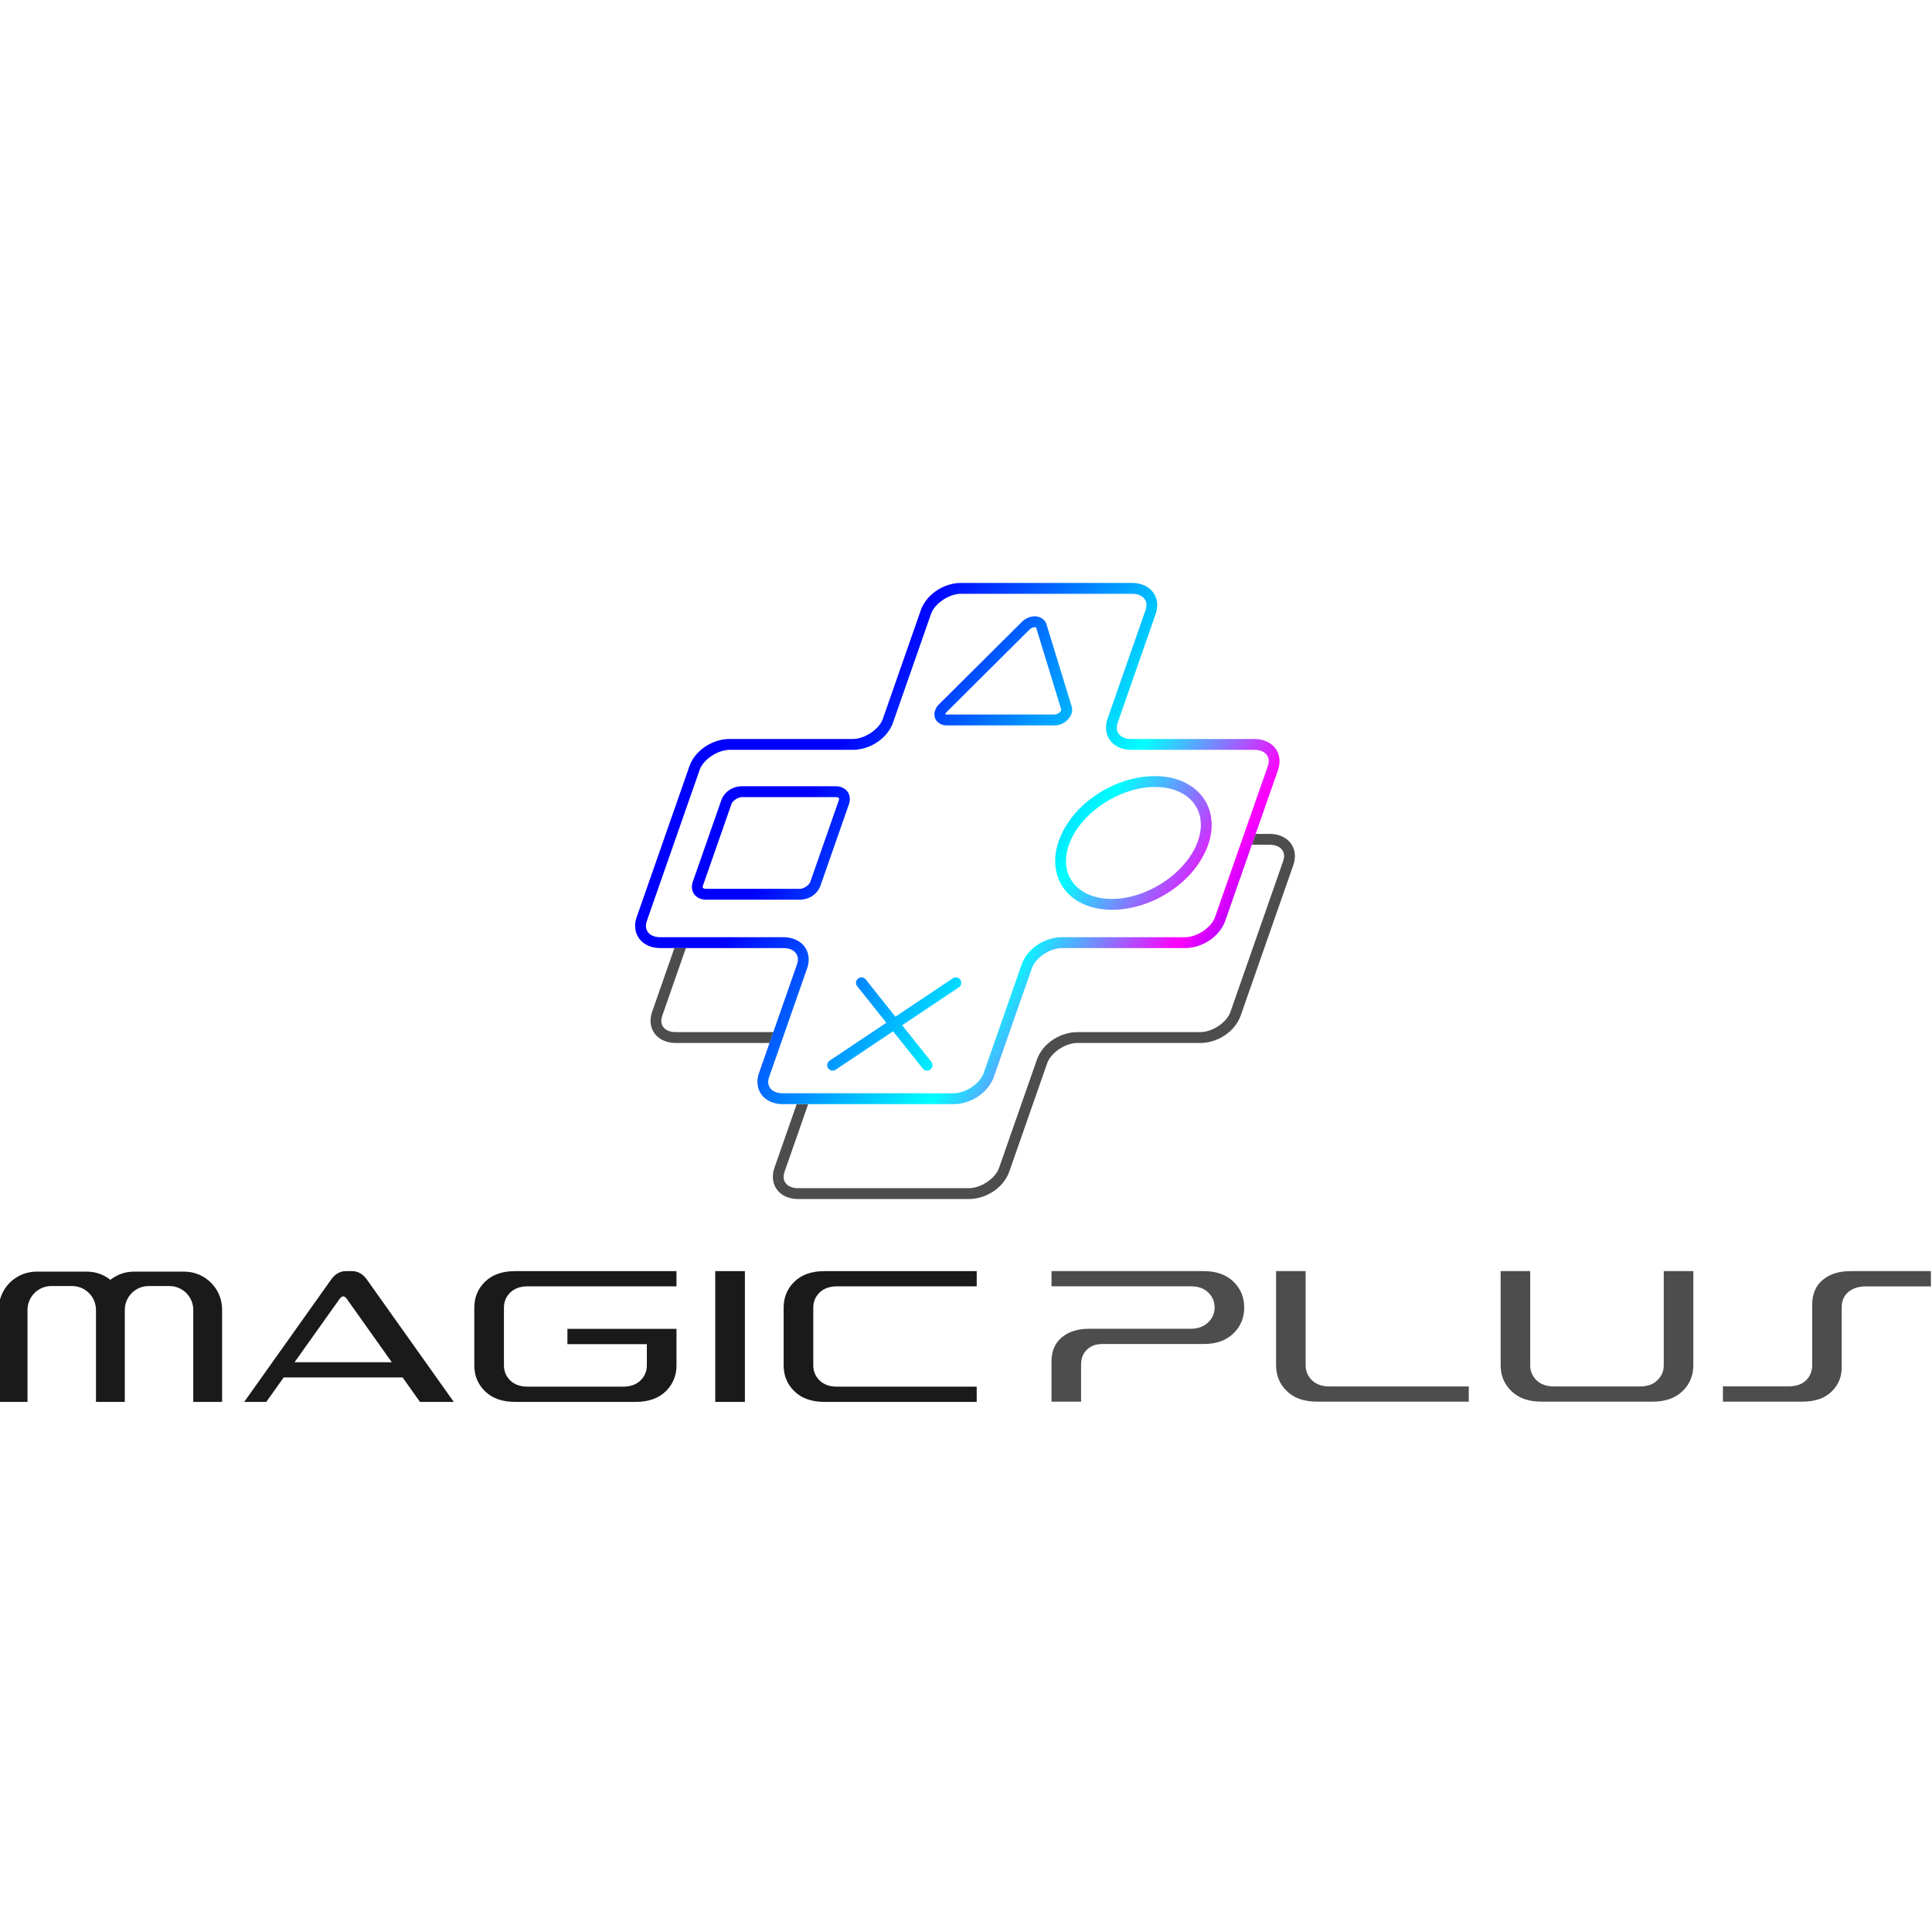<?xml version="1.0" encoding="UTF-8" standalone="no"?>
<!-- Created with Inkscape (http://www.inkscape.org/) -->

<svg
   width="178.619mm"
   height="178.619mm"
   viewBox="0 0 178.619 178.619"
   version="1.1"
   id="svg1"
   xml:space="preserve"
   inkscape:version="1.3.2 (091e20ef0f, 2023-11-25, custom)"
   sodipodi:docname="reduLogo.svg"
   xmlns:inkscape="http://www.inkscape.org/namespaces/inkscape"
   xmlns:sodipodi="http://sodipodi.sourceforge.net/DTD/sodipodi-0.dtd"
   xmlns:xlink="http://www.w3.org/1999/xlink"
   xmlns="http://www.w3.org/2000/svg"
   xmlns:svg="http://www.w3.org/2000/svg"><sodipodi:namedview
     id="namedview1"
     pagecolor="#ffffff"
     bordercolor="#000000"
     borderopacity="0.25"
     inkscape:showpageshadow="2"
     inkscape:pageopacity="0.0"
     inkscape:pagecheckerboard="0"
     inkscape:deskcolor="#d1d1d1"
     inkscape:document-units="mm"
     inkscape:zoom="0.73584456"
     inkscape:cx="542.23409"
     inkscape:cy="583.00357"
     inkscape:window-width="1920"
     inkscape:window-height="1048"
     inkscape:window-x="0"
     inkscape:window-y="0"
     inkscape:window-maximized="1"
     inkscape:current-layer="layer1" /><defs
     id="defs1"><linearGradient
       id="linearGradient30"
       inkscape:collect="always"><stop
         style="stop-color:#0000ff;stop-opacity:1;"
         offset="0"
         id="stop30" /><stop
         style="stop-color:#00ffff;stop-opacity:1"
         offset="0.5"
         id="stop32" /><stop
         style="stop-color:#ff00ff;stop-opacity:1"
         offset="0.75"
         id="stop33" /><stop
         style="stop-color:#0000ff;stop-opacity:1;"
         offset="1"
         id="stop31" /></linearGradient><linearGradient
       inkscape:collect="always"
       xlink:href="#linearGradient30"
       id="linearGradient148"
       gradientUnits="userSpaceOnUse"
       gradientTransform="translate(386.623,-23.21)"
       x1="-339.649"
       y1="222.747"
       x2="-298.242"
       y2="247.278" /></defs><g
     inkscape:label="Layer 1"
     inkscape:groupmode="layer"
     id="layer1"
     transform="translate(312.928,-71.41)"><g
       id="g148"
       transform="matrix(0.664,0,0,0.664,-53.247,-3498.114)"
       style="stroke-width:1.507"><g
         id="g145"
         transform="matrix(1.512,0,0,1.512,-361.595,5205.345)"
         style="stroke-width:0.997"><path
           id="path144"
           style="color:#000000;fill:#4d4d4d;fill-opacity:1;fill-rule:evenodd;stroke-width:0.997;stroke-linecap:round;stroke-linejoin:round;-inkscape-stroke:none"
           d="m 96.126,189.518 -0.35,1 h 1.629 c 0.567,0 0.94,0.193 1.141,0.449 0.201,0.256 0.272,0.602 0.105,1.078 l -4.849,13.871 c -0.167,0.477 -0.576,0.942 -1.088,1.287 -0.511,0.345 -1.125,0.57 -1.692,0.57 H 79.708 c -0.805,0 -1.608,0.267 -2.274,0.715 -0.665,0.448 -1.194,1.08 -1.451,1.814 l -3.49,9.984 c -0.333,0.953 -1.645,1.857 -2.779,1.857 H 53.993 c -0.567,0 -0.938,-0.195 -1.138,-0.451 -0.201,-0.256 -0.274,-0.6 -0.107,-1.076 l 2.171,-6.211 h -1.058 l -2.056,5.881 c -0.257,0.734 -0.158,1.486 0.264,2.023 0.421,0.537 1.12,0.834 1.925,0.834 h 15.721 c 1.611,0 3.209,-1.059 3.723,-2.527 l 3.492,-9.984 c 0.333,-0.953 1.646,-1.859 2.78,-1.859 h 11.314 c 0.805,0 1.608,-0.264 2.274,-0.713 0.665,-0.448 1.194,-1.08 1.451,-1.814 l 4.85,-13.871 c 0.257,-0.734 0.157,-1.488 -0.264,-2.025 -0.421,-0.537 -1.122,-0.832 -1.928,-0.832 z m -53.527,10.517 -2.056,5.881 c -0.128,0.367 -0.168,0.739 -0.123,1.086 0.045,0.347 0.176,0.671 0.387,0.939 0.421,0.537 1.121,0.832 1.926,0.832 h 8.628 l 0.349,-1 h -8.977 c -0.567,0 -0.938,-0.193 -1.139,-0.449 -0.201,-0.256 -0.274,-0.601 -0.107,-1.078 l 2.171,-6.212 z" /><path
           style="color:#000000;fill:url(#linearGradient148);fill-rule:evenodd;stroke-width:0.997;stroke-linecap:round;stroke-linejoin:round;-inkscape-stroke:none"
           d="m 69.01,166.409 c -1.611,0 -3.211,1.059 -3.725,2.527 l -3.49,9.986 c -0.333,0.953 -1.645,1.857 -2.779,1.857 h -11.316 c -1.611,0 -3.209,1.059 -3.723,2.527 l -4.85,13.871 c -0.128,0.367 -0.169,0.739 -0.123,1.086 0.045,0.347 0.176,0.671 0.387,0.939 0.421,0.537 1.12,0.832 1.926,0.832 h 11.316 c 0.567,0 0.938,0.195 1.139,0.451 0.201,0.256 0.274,0.601 0.107,1.078 l -3.49,9.984 c -0.257,0.734 -0.157,1.486 0.264,2.023 0.421,0.537 1.12,0.834 1.926,0.834 h 15.721 c 1.611,0 3.209,-1.059 3.723,-2.527 l 3.492,-9.984 c 0.333,-0.953 1.645,-1.859 2.779,-1.859 h 11.314 c 0.805,0 1.608,-0.265 2.273,-0.713 0.665,-0.448 1.194,-1.08 1.451,-1.814 l 4.85,-13.871 c 0.257,-0.734 0.157,-1.488 -0.264,-2.025 -0.421,-0.537 -1.122,-0.832 -1.928,-0.832 h -11.314 c -0.567,0 -0.938,-0.195 -1.139,-0.451 -0.201,-0.256 -0.274,-0.6 -0.107,-1.076 l 3.49,-9.986 c 0.257,-0.734 0.157,-1.486 -0.264,-2.023 -0.421,-0.537 -1.12,-0.834 -1.926,-0.834 z m 0,1 h 15.721 c 0.567,0 0.938,0.195 1.139,0.451 0.201,0.256 0.274,0.6 0.107,1.076 l -3.492,9.986 c -0.128,0.367 -0.167,0.737 -0.121,1.084 0.045,0.347 0.176,0.671 0.387,0.939 0.421,0.537 1.12,0.834 1.926,0.834 h 11.314 c 0.567,0 0.94,0.193 1.141,0.449 0.201,0.256 0.272,0.601 0.105,1.078 l -4.85,13.871 c -0.167,0.477 -0.576,0.942 -1.088,1.287 -0.511,0.345 -1.125,0.57 -1.691,0.57 h -11.314 c -0.805,0 -1.608,0.267 -2.273,0.715 -0.665,0.448 -1.194,1.08 -1.451,1.814 l -3.49,9.984 c -0.333,0.953 -1.645,1.857 -2.779,1.857 h -15.721 c -0.567,0 -0.938,-0.195 -1.139,-0.451 -0.201,-0.256 -0.274,-0.6 -0.107,-1.076 l 3.49,-9.984 c 0.128,-0.367 0.169,-0.739 0.123,-1.086 -0.045,-0.347 -0.176,-0.671 -0.387,-0.939 -0.421,-0.537 -1.12,-0.834 -1.926,-0.834 h -11.316 c -0.567,0 -0.938,-0.193 -1.139,-0.449 -0.201,-0.256 -0.274,-0.601 -0.107,-1.078 l 4.85,-13.871 c 0.333,-0.953 1.645,-1.857 2.779,-1.857 h 11.316 c 0.805,0 1.608,-0.265 2.273,-0.713 0.665,-0.448 1.193,-1.08 1.449,-1.814 l 3.492,-9.986 c 0.333,-0.953 1.645,-1.857 2.779,-1.857 z m 6.785,2.074 c -0.423,0 -0.855,0.172 -1.195,0.51 l -7.629,7.588 c -0.34,0.338 -0.513,0.798 -0.381,1.229 0.132,0.43 0.59,0.717 1.066,0.717 h 9.953 c 0.477,0 0.894,-0.21 1.195,-0.51 0.301,-0.3 0.526,-0.745 0.379,-1.227 l -2.324,-7.588 c -0.147,-0.481 -0.641,-0.719 -1.064,-0.719 z m 0,1 c 0.133,0 0.108,0.006 0.109,0.01 l 2.324,7.59 c 0.001,0.003 -0.004,0.1 -0.129,0.225 -0.125,0.124 -0.331,0.219 -0.49,0.219 h -9.953 c -0.159,0 -0.111,-0.016 -0.109,-0.01 0.002,0.006 -0.018,-0.08 0.129,-0.227 l 7.629,-7.588 c 0.147,-0.146 0.357,-0.219 0.49,-0.219 z m 11.051,13.717 c -3.777,-1e-5 -7.674,2.608 -8.855,5.988 -0.591,1.69 -0.355,3.307 0.557,4.471 0.912,1.164 2.457,1.848 4.346,1.848 3.777,-1e-5 7.674,-2.608 8.855,-5.988 0.591,-1.69 0.353,-3.307 -0.559,-4.471 -0.912,-1.164 -2.455,-1.848 -4.344,-1.848 z m -38.029,0.932 c -0.843,0 -1.628,0.51 -1.904,1.301 l -2.627,7.514 c -0.138,0.395 -0.087,0.841 0.16,1.156 0.247,0.316 0.647,0.475 1.068,0.475 h 8.635 c 0.843,0 1.628,-0.51 1.904,-1.301 l 2.627,-7.514 c 0.138,-0.395 0.087,-0.842 -0.16,-1.158 -0.247,-0.316 -0.647,-0.473 -1.068,-0.473 z m 38.029,0.068 c 1.65,0 2.865,0.582 3.557,1.465 0.692,0.883 0.901,2.091 0.4,3.523 -1.002,2.865 -4.61,5.318 -7.91,5.318 -1.65,0 -2.867,-0.58 -3.559,-1.463 -0.692,-0.883 -0.901,-2.093 -0.4,-3.525 1.002,-2.865 4.612,-5.318 7.912,-5.318 z m -38.029,0.932 h 8.635 c 0.185,0 0.255,0.056 0.281,0.09 0.026,0.033 0.053,0.071 0.004,0.211 l -2.627,7.514 c -0.098,0.279 -0.591,0.631 -0.961,0.631 h -8.635 c -0.185,0 -0.255,-0.058 -0.281,-0.092 -0.026,-0.033 -0.053,-0.069 -0.004,-0.209 l 2.627,-7.514 c 0.098,-0.279 0.591,-0.631 0.961,-0.631 z m 11.062,16.605 a 0.5,0.5 0 0 0 -0.367,0.105 0.5,0.5 0 0 0 -0.08,0.701 l 2.684,3.369 -5.223,3.49 a 0.5,0.5 0 0 0 -0.137,0.693 0.5,0.5 0 0 0 0.693,0.139 l 5.291,-3.537 2.734,3.432 a 0.5,0.5 0 0 0 0.703,0.08 0.5,0.5 0 0 0 0.078,-0.703 l -2.682,-3.367 5.221,-3.49 a 0.5,0.5 0 0 0 0.139,-0.693 0.5,0.5 0 0 0 -0.693,-0.139 l -5.291,3.537 -2.734,-3.434 a 0.5,0.5 0 0 0 -0.336,-0.184 z"
           id="path145" /></g><path
         id="path147"
         style="font-size:23.744px;line-height:1.25;font-family:PS;-inkscape-font-specification:PS;text-align:justify;letter-spacing:0px;fill:#1a1a1a;fill-opacity:1;stroke-width:0.399"
         d="m -342.911,5552.775 c -0.821,0 -1.516,0.398 -2.083,1.194 l -12.088,17.015 h 3.073 l 2.425,-3.403 h 16.558 l 2.413,3.403 h 4.711 l -12.114,-17.053 c -0.559,-0.77 -1.244,-1.156 -2.057,-1.156 z m 23.542,0 c -1.769,0 -3.158,0.487 -4.165,1.46 -1.007,0.973 -1.511,2.18 -1.511,3.619 v 8.05 c 0,1.439 0.504,2.645 1.511,3.619 1.007,0.974 2.396,1.46 4.165,1.46 h 16.799 c 1.769,0 3.158,-0.487 4.165,-1.46 1.007,-0.974 1.511,-2.18 1.511,-3.619 v -5.092 h -15.187 v 2.133 h 11.06 v 2.959 c 0,0.821 -0.296,1.519 -0.889,2.095 -0.584,0.576 -1.393,0.864 -2.426,0.864 h -13.269 c -1.033,0 -1.845,-0.288 -2.438,-0.864 -0.584,-0.576 -0.876,-1.274 -0.876,-2.095 v -8.05 c 0,-0.821 0.292,-1.52 0.876,-2.095 0.593,-0.576 1.405,-0.864 2.438,-0.864 h 20.71 v -2.121 z m 27.872,0 v 18.209 h 4.127 v -18.209 z m 15.199,0 c -1.769,0 -3.158,0.487 -4.165,1.46 -1.007,0.973 -1.511,2.18 -1.511,3.619 v 8.05 c 0,1.439 0.504,2.645 1.511,3.619 1.007,0.974 2.396,1.46 4.165,1.46 h 21.205 v -2.121 h -19.441 c -1.033,0 -1.845,-0.288 -2.438,-0.864 -0.584,-0.576 -0.876,-1.274 -0.876,-2.095 v -8.05 c 0,-0.821 0.292,-1.52 0.876,-2.095 0.593,-0.576 1.405,-0.864 2.438,-0.864 h 19.441 v -2.121 z m -109.701,0.072 c -2.912,0 -5.273,2.361 -5.273,5.273 v 12.864 h 4.014 v -12.807 c 0,-1.835 1.487,-3.323 3.322,-3.323 h 2.889 c 1.835,0 3.323,1.488 3.323,3.323 v 12.807 h 4.014 v -12.807 c 0,-1.835 1.487,-3.323 3.322,-3.323 h 2.889 c 1.835,0 3.323,1.488 3.323,3.323 v 12.807 h 4.014 v -12.864 c 0,-2.912 -2.361,-5.273 -5.273,-5.273 h -7.016 c -1.234,0 -2.368,0.428 -3.266,1.139 -0.898,-0.711 -2.031,-1.139 -3.266,-1.139 z m 42.707,3.445 c 0.161,0 0.321,0.11 0.482,0.33 l 6.273,8.838 h -13.536 l 6.26,-8.799 c 0.178,-0.245 0.351,-0.368 0.521,-0.368 z"
         sodipodi:nodetypes="sccccccccsssssssssssccccscsscsscsccscccccssssssccscsscsccsssccssssccssssccssscsssccccs" /><path
         id="path148"
         style="font-size:19.385px;line-height:1.25;font-family:PS;-inkscape-font-specification:PS;text-align:justify;letter-spacing:0px;fill:#4d4d4d;stroke-width:0.399"
         d="m -244.678,5552.774 v 2.117 h 19.404 c 1.031,0 1.838,0.288 2.421,0.862 0.591,0.575 0.887,1.272 0.887,2.091 0,0.811 -0.308,1.508 -0.925,2.091 -0.608,0.575 -1.403,0.862 -2.383,0.862 h -14.132 c -1.614,0 -2.898,0.405 -3.853,1.216 -0.946,0.803 -1.419,1.905 -1.419,3.308 v 5.627 h 4.118 v -5.12 c 0,-0.896 0.271,-1.601 0.812,-2.117 0.541,-0.524 1.25,-0.786 2.129,-0.786 h 14.106 c 1.758,0 3.139,-0.485 4.145,-1.457 1.014,-0.972 1.521,-2.18 1.521,-3.625 0,-1.437 -0.503,-2.64 -1.508,-3.612 -1.006,-0.972 -2.391,-1.458 -4.157,-1.458 z m 31.267,0 v 13.105 c 0,1.437 0.503,2.64 1.508,3.612 1.006,0.972 2.391,1.457 4.157,1.457 h 21.166 v -2.116 h -19.404 c -1.031,0 -1.841,-0.288 -2.433,-0.862 -0.583,-0.575 -0.875,-1.272 -0.875,-2.091 v -13.105 z m 31.267,0 v 13.105 c 0,1.437 0.503,2.64 1.509,3.612 1.005,0.972 2.391,1.457 4.157,1.457 h 15.5 c 1.766,0 3.152,-0.486 4.157,-1.457 1.006,-0.972 1.509,-2.176 1.509,-3.612 v -13.105 h -4.119 v 13.105 c 0,0.82 -0.296,1.516 -0.887,2.091 -0.583,0.575 -1.39,0.862 -2.421,0.862 h -11.977 c -1.031,0 -1.842,-0.288 -2.434,-0.862 -0.583,-0.575 -0.875,-1.272 -0.875,-2.091 v -13.105 z m 48.758,0 c -1.656,0 -2.966,0.414 -3.929,1.242 -0.963,0.82 -1.445,1.952 -1.445,3.397 v 8.454 c 0,0.845 -0.287,1.55 -0.862,2.117 -0.566,0.558 -1.399,0.837 -2.497,0.837 h -9.074 v 2.129 h 11.064 c 1.732,0 3.076,-0.456 4.031,-1.369 0.963,-0.912 1.445,-2.045 1.445,-3.397 v -8.339 c 0,-0.929 0.308,-1.652 0.925,-2.167 0.617,-0.515 1.432,-0.773 2.446,-0.773 h 9.049 v -2.13 z" /></g></g></svg>
